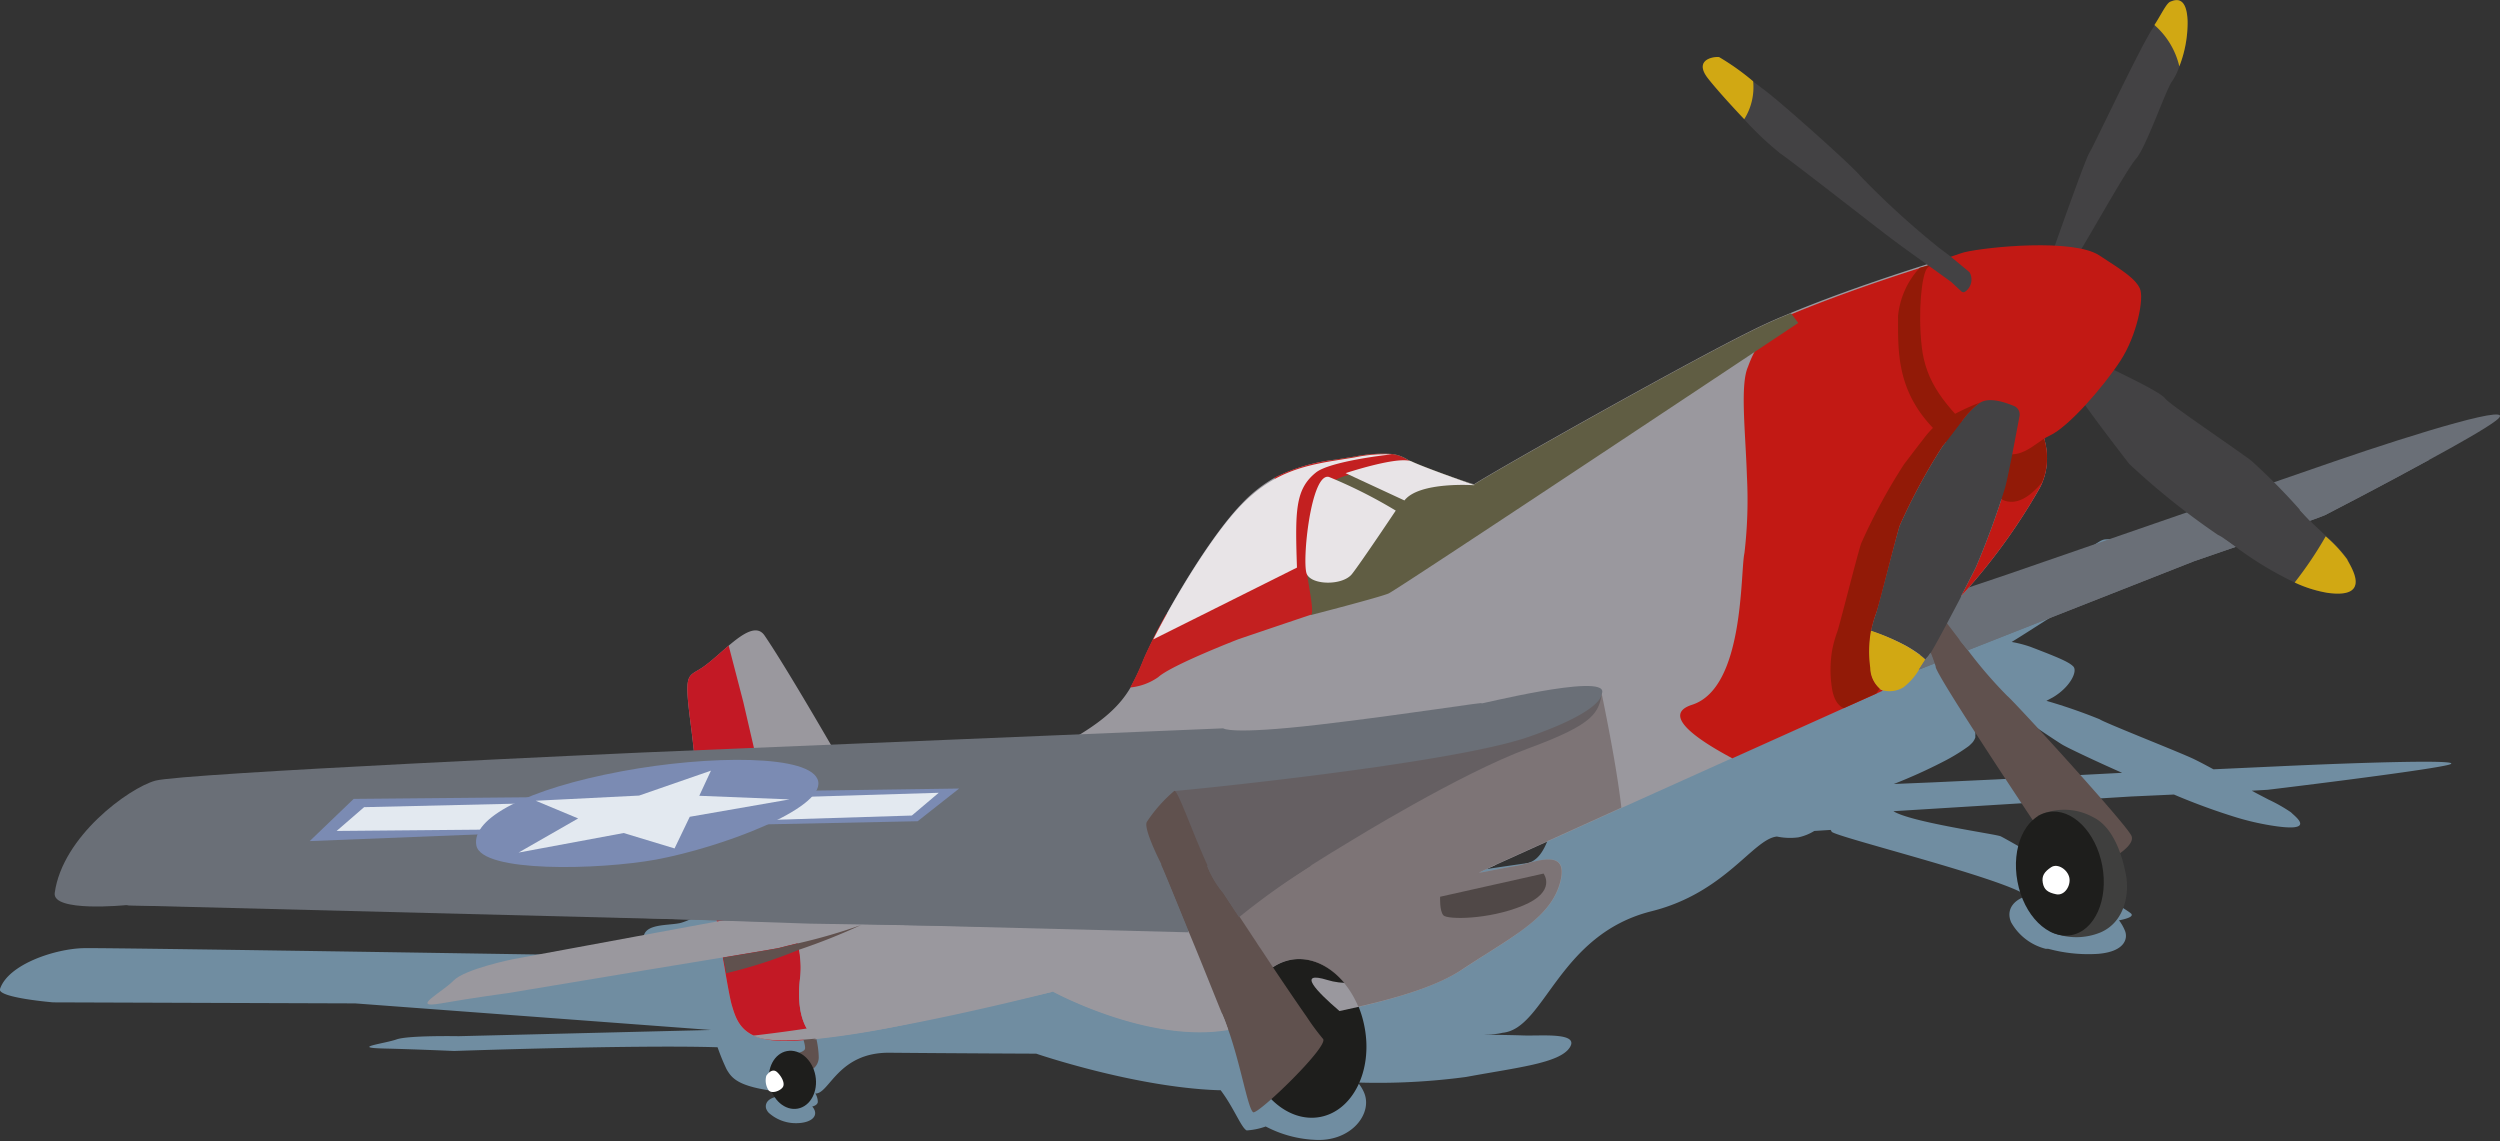 <svg xmlns="http://www.w3.org/2000/svg" viewBox="0 0 241.68 110.32"><rect x="0" y="0" width="241.68" height="110.32" fill="#333333" stroke="none"/><defs><style>.cls-1{isolation:isolate;}.cls-2{fill:#708da1;}.cls-22,.cls-3{fill:#6a6f77;}.cls-16,.cls-4{fill:#9a989e;}.cls-5{fill:#c31925;}.cls-23,.cls-24,.cls-6{fill:#60514e;}.cls-7{fill:#3f3f3e;}.cls-8{fill:none;}.cls-9{fill:#1e1e1c;}.cls-10{fill:#fff;}.cls-11{fill:#414140;}.cls-12{fill:#c21914;}.cls-13{fill:#605d43;}.cls-14{fill:#c32020;}.cls-15{fill:#e8e4e7;}.cls-16,.cls-22,.cls-23,.cls-24,.cls-25{mix-blend-mode:multiply;}.cls-17{fill:#7b8bb3;}.cls-18{fill:#e3e9f0;}.cls-19{fill:#434244;}.cls-20{fill:#d1a813;}.cls-21,.cls-25{fill:#921a07;}.cls-24{opacity:0.5;}</style></defs><title>Asset 2</title><g class="cls-1"><g id="Layer_2" data-name="Layer 2"><g id="Layer_4" data-name="Layer 4"><path class="cls-2" d="M220.08,74.09l-6.1.28c-.87-.47-1.69-.91-2.29-1.17-1.92-.85-8.27-3.35-8.72-3.67a52.52,52.52,0,0,0-5.14-1.78l.6-.32c1.71-1,2.44-2.55,2-3s-1.48-.88-4.14-1.9a11.48,11.48,0,0,0-1.82-.47C196.22,61,199.2,59,200,58.66c1-.4,3.06-2.77,3.69-3a2.68,2.68,0,0,0,.76-.57,2.57,2.57,0,0,0,.83-1.89c-.08-1.19-1.28-1.09-1.74-1.06s-.86.43-1.63.87l-.2.11c-1.22.64-6,4.6-6.41,4.81s-2.57,2.67-3.53,3.75A91.52,91.52,0,0,0,182.6,61l-1.37.06h0l-1.1-.48c-2.11-.88-7.32-3.56-8.07-4s-8.13-4.12-9.71-4.79l-1.16-.51c-1.45-.63-3.06-1.34-3.45-1.42s-2.6-.18-1.17.78c.72.49,2.22,1.38,3.72,2.22s2.93,1.59,3.65,1.88c1.45.58,10,4.37,11,4.82.56.25,2.42,1,4,1.67l-.78,0h-.38l-2.1.08h-.26l-3.94.18-1.27.07-1.29.07-1.95.13-.71,0-1.22.09L164,62c-1,.09-2,.18-2.92.28-1.45.16-3.43.4-5.67.69-5.72.75-3.09,19.79-7.85,20.48-2.36.34-4.06.59-4.58.68l-.11,0-.09,0-.1,0c-1-.26-4.44-1.11-5.75-1.5l-.25-.08-.39-.13h0a8.48,8.48,0,0,0-1.66-.44,33.39,33.39,0,0,0-3.81-.28l-1.91-.07-1.06,0h-2.62l-.42,0h-.09l-.39,0-.29,0-.21,0c-.12,0-.24,0-.36,0l-.72.08-.61.09-.31.06-.31.06-.35.08-.4.09-.36.1-.72.22-.37.12-.41.15-.1,0-.24.09-.25.1-.24.11c-.49.21-1,.44-1.49.69L116,84l-.32.16-.49.27-.55.32-.48.28-.06,0-.48.29c-.38.23-.74.45-1.08.68l-.61.4-.22.15s0,0,0,0l-.34.23c-.36.25-.69.48-1,.7a10.9,10.9,0,0,0-1,.79,8.18,8.18,0,0,1-1.32,1.08c-.92.59-2.28,1.08-5.15,1.55l-10.25-.88L80.29,93c-1.57-1.34-4.06-3.44-5.83-4.83l-.88-.67c-.79-.59-2.18-.33-3.63,0-.92.25-3.45,1.6-4.28,1.75-1.42.27-3.94,0-3.38,2,0,.08,0,.17.07.26.13.48.25.9.34,1.27l-4.89-.42-.37,0s-46.62-.75-49.34-.7S.8,93.2,0,95.61c-.28.84,5.13,1.29,5.13,1.29L34.33,97l34.41,2.57.27,0h-.26l-24.41.6s-4.88-.09-6,.31-4.52.8-1.26.88,6.81.24,6.81.24,17.41-.61,25.48-.36a20.68,20.68,0,0,0,.87,2.13c.55.94,1.2,1.84,6.1,2.27.11,0,.22,0,.34,0l.51,0,.35,0c.11.18.2.36.12.41a1.44,1.44,0,0,1-.57.08h0a4.7,4.7,0,0,0-1.2-.19c-1,0-1.64.29-1.81.75a.73.73,0,0,0,0,.52,1.17,1.17,0,0,0,.24.37,3.91,3.91,0,0,0,2.64,1c1.28,0,2.08-.54,1.78-1.27a1.16,1.16,0,0,0-.22-.34c.25-.06.5-.19.54-.43a1.58,1.58,0,0,0-.24-.83l-.26,0h.26c1.35.07,2.17-4,7.2-3.94,6.55.06,14.15.09,14.15.09s9.47,3.24,17.54,3.53H118c1.28,1.69,2,3.65,2.52,3.89a6.75,6.75,0,0,0,1.84-.38,11.33,11.33,0,0,0,5,1.3c3.32.07,5.34-2.55,4.52-4.55a3.69,3.69,0,0,0-.62-1,64,64,0,0,0,10.48-.54c4.9-.91,9-1.32,10-2.83s-2.75-1.12-4.45-1.18-3.86-.06-3.76-.1h0a6.3,6.3,0,0,0,1.73-.16c4.09-.39,5.37-9.49,14.4-11.75,7.13-1.78,9.83-7,12.12-7.22a6.17,6.17,0,0,0,2.06.08,4.83,4.83,0,0,0,1.55-.62l1.58-.1a1.06,1.06,0,0,1,.1.17c.24.47,16.62,4.5,18.85,6.18a5.29,5.29,0,0,1,.6-.13l.15.65-.11,0-.64-.48c-1.33.4-2,1.38-1.5,2.54a5.32,5.32,0,0,0,3.33,2.56h.05l.14,0,.05,0,.57.14a14.66,14.66,0,0,0,4.27.35c2.65-.22,2.89-1.54,2.59-2.24a4.36,4.36,0,0,0-.57-1c.78-.15,1.44-.37,1.17-.65-.57-.58-12.09-7.26-12.63-7.48s-8.7-1.36-10.35-2.42L206,77l4.16-.19a62,62,0,0,0,6,2.2,25.81,25.81,0,0,0,3.33.78c4.8.79,2.18-1,2-1.25a15.36,15.36,0,0,0-2.18-1.24l-1.11-.58-.52-.28,1.54-.09c.63-.07,14.48-1.75,17.3-2.37S228.39,73.7,220.08,74.09ZM197.25,86.53l-.47,0A3.48,3.48,0,0,1,197.25,86.53Zm-4.32-11.18-6,.28-3.85.16a51.15,51.15,0,0,0,4.74-2.14,18.34,18.34,0,0,0,2.47-1.5l.12-.1a.3.3,0,0,0,.08-.08,1.88,1.88,0,0,0,.24-.25,1.83,1.83,0,0,0,.16-.26l.07-.17a.31.31,0,0,1,0-.08.5.5,0,0,1,0-.12.86.86,0,0,0,0-.16.36.36,0,0,0,0-.11,1,1,0,0,0,0-.25,2.12,2.12,0,0,0-.11-.29l-.07-.15-.05-.08h0a5,5,0,0,1,.54-.08,16,16,0,0,0,3.63-1c1.65,1.18,3.92,2.68,4.44,3s3.4,1.68,5.81,2.74Z"/><path class="cls-3" d="M241.25,40.69c-1,.76-3.6,2.23-6.41,3.76-4.54,2.49-9.72,5.17-10.08,5.35-.6.3-12.63,4.45-12.63,4.45l-27.68,10.9-.33.13-7.35,1.84-6.26-3.66L194,55.55l31.59-10.92C233.51,41.9,243.94,38.7,241.25,40.69Z"/><path class="cls-4" d="M75.79,85.67c.11,2.41,1.91,5.9,1.55,8.63-.65,5,1.6,6.13,1.6,6.13-6.9.92-7.63-1.17-8.23-3.38s-3.25-19.9-3.25-19.9-.08-2.4-.71-7.3-.28-4.37,1.14-5.31c.78-.53,1.68-1.38,2.55-2.12,1.38-1.17,2.71-2.07,3.46-1,2.42,3.55,7.82,13,7.82,13s-5.3,7.61-5.88,10.65h0A2.77,2.77,0,0,0,75.79,85.67Z"/><path class="cls-5" d="M78.93,100.43a5,5,0,0,1-.54.06h-.07c-6.32.72-7-1.31-7.61-3.45-.13-.49-.37-1.75-.65-3.41-.06-.34-.12-.7-.19-1.07-1-5.95-2.41-15.42-2.41-15.42s-.08-2.4-.71-7.3-.28-4.37,1.14-5.31c.78-.53,1.68-1.38,2.55-2.12l1.41,5.43,4,17.28h0a2.77,2.77,0,0,0,0,.54,24.07,24.07,0,0,0,1,4.46c.1.36.19.72.27,1.07,0,.2.09.41.13.61a7.85,7.85,0,0,1,.13,2.49C76.69,99.34,78.93,100.43,78.93,100.43Z"/><path class="cls-4" d="M84.62,88.54c0,.12-.14.26-.36.4,0,0-.35.18-1,.47h0c-2.56,1-7.85,2.16-7.89,2.21s-6.24,1.06-12.61,2.11L49.13,96s-3.38.45-6.49,1,.11-1.07,1.2-2.2,5.74-2.07,5.74-2.07l21.64-4S84.67,87.48,84.62,88.54Z"/><path class="cls-4" d="M84.26,88.94a6,6,0,0,1-1,.47C83.91,89.12,84.26,88.94,84.26,88.94Z"/><path class="cls-6" d="M77,101.82l1.15,1.73a1.39,1.39,0,0,0,1-1.33,8.88,8.88,0,0,0-.52-2.78l-1.25.23s.59,1.5.42,1.78S77,101.82,77,101.82Z"/><path class="cls-6" d="M203.13,83.54l-6-3.32s-9.73-14.57-10-15.72c0-.11-.06-.23-.1-.35-.09-.3-.23-.66-.38-1.05-.49-1.3-1.12-2.84-.77-3.05.5-.29,1.56-.81,1.56-.81s.9,1.17,2,2.62l.8,1a43,43,0,0,0,3.81,4.42c.51.36,11.5,12.37,12,13.52S203.13,83.54,203.13,83.54Z"/><path class="cls-7" d="M205.53,84.64c.28,1.46.05,4.41-2.47,5.5a6.17,6.17,0,0,1-4.84-.07L197,78.87a5.79,5.79,0,0,1,5.31.11C204.71,80.12,205.38,83.86,205.53,84.64Z"/><ellipse class="cls-8" cx="126.2" cy="100.39" rx="5.82" ry="7.72" transform="translate(-16.29 24.88) rotate(-10.58)"/><path class="cls-8" d="M118.23,86.28s8.9,13.56,9.64,14.17-6.32,7.39-6.73,7.07c-.58-.45-1.31-5.39-2.78-9s-5.72-14.13-6.14-15c-.08-.16-1.76-3.44-1.38-4.07a13.84,13.84,0,0,1,2.65-3C114,76.32,116.75,85,118.23,86.28Z"/><ellipse class="cls-9" cx="76.61" cy="104.39" rx="2.26" ry="2.83" transform="translate(-17.87 15.84) rotate(-10.58)"/><path class="cls-10" d="M75.13,103.65c.4.37.79,1.06.55,1.44s-1.14.71-1.41.26a1.73,1.73,0,0,1-.19-1.35S74.6,103.16,75.13,103.65Z"/><ellipse class="cls-9" cx="199.13" cy="84.45" rx="4.17" ry="6.05" transform="translate(-12.12 38) rotate(-10.58)"/><path class="cls-10" d="M200.05,84.86c.15.78-.47,1.76-1.28,1.59s-1.17-.44-1.29-1.11.16-1.07.8-1.5S199.9,84.08,200.05,84.86Z"/><path class="cls-4" d="M197.2,47.15a58.08,58.08,0,0,1-7.62,10.48s-5.44,8.21-6.65,8.71c-.5.21-7.47,3.34-15.46,6.94l-10.66,4.8-12.13,5.49h0c-1,.44-1.57.72-1.65.76h0c-.1.11,2-.38,3.58-.63s5.16-1.94,4.24,1.57c-.52,2-2,3.46-4.07,4.92-1.55,1.1-3.42,2.2-5.44,3.54-2.62,1.74-7.07,3-11.83,4-1.48.3-3,.58-4.48.84l-3.62.59-2.9.45c-7.55,1.17-16.38-3.56-16.72-3.74a0,0,0,0,0,0,0s-7.24,1.67-13.48,3a84.85,84.85,0,0,1-9.72,1.61l.37,0s-2.24-1.09-1.59-6.13a11,11,0,0,0-.53-4.17C82,86.32,98.72,74.2,103.19,71.71c3.57-2,5.11-3.56,6.11-5.26a22.9,22.9,0,0,0,1.26-2.68c.21-.51.53-1.17.93-2s.79-1.52,1.27-2.39c2-3.64,4.92-8.23,7.25-10.65a13.32,13.32,0,0,1,3.27-2.58,17.37,17.37,0,0,1,5.86-1.72l1.82-.29a13.91,13.91,0,0,1,3.63-.25,3.73,3.73,0,0,1,1.58.6h0l.37.2.23.1c1.34.59,5,1.82,5.66,2l.11,0c1.87-1.22,20.17-11.57,26.83-14.85.86-.43,1.79-.86,2.78-1.28l1-.42c6.43-2.67,14.14-5,14.14-5l7.21,12.16S199.73,42.19,197.2,47.15Z"/><path class="cls-11" d="M139.22,86.69l10-2.24s1.32,1.73-2,3.1-7.29,1.36-7.68.94S139.22,86.69,139.22,86.69Z"/><path class="cls-12" d="M197.4,46.72c-.06.15-.13.29-.2.43a58.08,58.08,0,0,1-7.62,10.48c.59-1.13,1.11-2.15,1.42-2.76a80,80,0,0,0,2.83-7.7c.11-.36.39-1.72.69-3.21s.55-2.88.71-3.73a.89.89,0,0,0-.55-1c-1.88-.77-2.76-.61-3.26-.31h0a5.71,5.71,0,0,0-.59.47,9,9,0,0,0-1.19,1.34c-.69.89-1.49,2-1.83,2.37a57.3,57.3,0,0,0-4.17,7.71c-.42,1.32-2,7.75-2.28,8.47a12.93,12.93,0,0,0-.49,1.71,11.35,11.35,0,0,0-.07,3.59,2.74,2.74,0,0,0,.91,2,1.19,1.19,0,0,0,.33.18l-.66.3-3.15,1.41-10.76,4.84c-3.34-1.78-6.94-4.2-3.89-5.18,5.08-1.63,4.64-12.78,5.06-14.67a44.11,44.11,0,0,0,.24-7.39c-.14-4.36-.68-8.89.11-10.63a10.85,10.85,0,0,1,3.17-4.63c6.43-2.78,14.71-5.3,15.11-5.42h0l7.13,12,.08.12S199.43,41.93,197.4,46.72Z"/><path class="cls-13" d="M173.84,31.22S135.09,57,134.24,57.37s-7.48,2.08-7.48,2.08l-2-4.29-.44-1,.38-7.12,4.4-2.61,1.82-.29a13.91,13.91,0,0,1,3.63-.25,3.73,3.73,0,0,1,1.58.6h0a1.11,1.11,0,0,1,.29.08c1.13.54,5.25,2,6,2.26l.11,0c1.87-1.22,20.17-11.57,26.83-14.85.86-.43,1.79-.86,2.78-1.28l1-.42Z"/><path class="cls-14" d="M136.55,44.73l-.27.07s-3.92.7-4.72.88a7.31,7.31,0,0,0-3,1c-.75.64-1.87,7.4-2.23,7.6s.89,5,.4,5.15-7,2.36-7,2.36-6.5,2.51-7.76,3.67a5.66,5.66,0,0,1-2.71,1,22.9,22.9,0,0,0,1.26-2.68c.21-.51.53-1.17.93-2s.79-1.52,1.27-2.39l10.08-4.78s.29-5.14.44-8.45a17.37,17.37,0,0,1,5.86-1.72l1.82-.29a13.91,13.91,0,0,1,3.63-.25,3.73,3.73,0,0,1,1.58.6h0Z"/><path class="cls-15" d="M134.59,43.93c-.32,0-6.07.67-7.39,1.76-2,1.62-2,3.7-1.82,9.18l-.58.29-13.31,6.65c1.9-3.75,5.64-10.05,8.52-13s5.63-3.74,9.13-4.3l1.82-.29A13.91,13.91,0,0,1,134.59,43.93Z"/><path class="cls-15" d="M134.93,49.36s-3.34,5-4.23,6.13-3.88,1.1-4.37,0,.39-9.87,2.15-9.38A47,47,0,0,1,134.93,49.36Z"/><path class="cls-15" d="M142.55,46.91s-5.34-.39-6.78,1.47l-5.69-2.64s4.49-1.49,6.09-1.21h0a1.11,1.11,0,0,1,.29.08c1.13.54,5.25,2,6,2.26Z"/><path class="cls-16" d="M144.68,83.57h0c-1,.44-1.57.72-1.65.76h0c-4.21.48-13.48,4-13.48,4C127.57,84.91,144.3,83.6,144.68,83.57Z"/><path class="cls-3" d="M118.4,90.21l-6-.36-34.13-.56L40,88l-27.81-.5s-7.17.72-6.9-1.18c.75-5.46,7.14-10.12,9.72-10.85s47-2.72,47-2.72l56.24-2.34s.61.65,9.21-.35S144,67.75,143.21,68s12.06-3,11.68-1.07-.56,3-7.15,5.42-17.25,9-17.25,9S118.79,88.28,118.4,90.21Z"/><polygon class="cls-17" points="51.38 78.29 48.85 80.56 29.94 81.31 34.19 77.23 52.69 77.06 51.38 78.29"/><polygon class="cls-17" points="75.19 76.32 71.7 79.74 88.71 79.39 92.72 76.23 75.87 76.47 75.19 76.32"/><polygon class="cls-18" points="35.2 78.03 32.54 80.33 48.17 80.19 50.36 77.68 35.2 78.03"/><polygon class="cls-18" points="90.75 76.64 88.15 78.84 73.61 79.29 76.86 77.06 90.75 76.64"/><path class="cls-17" d="M79.1,75.55c.5,2.66-9.32,6.36-15.69,7.55-5.54,1-16.86,1.29-17.36-1.37S51,76.26,60.11,74.56C68.45,73,78.6,72.89,79.1,75.55Z"/><polygon class="cls-18" points="67.6 76.93 68.73 74.5 61.78 76.91 51.79 77.41 55.89 79.12 50.13 82.42 60.29 80.53 65.21 82.02 66.68 78.96 76.33 77.28 67.6 76.93"/><path class="cls-19" d="M211.48,2.07a11.67,11.67,0,0,1-.8,4.35A5.77,5.77,0,0,1,210,7.83c-.6.77-2.52,6.41-3.51,7.53-.76.84-3.59,5.89-5.26,8.68a17.19,17.19,0,0,1-1.14,1.79c-.76.89-1.85-.95-1.85-.95l.41-1.14c.9-2.56,3.06-8.61,3.35-9s4.95-10.31,6.11-12c.07-.09.13-.19.2-.29C209,1.29,209.43.31,209.82.16S211.4-.52,211.48,2.07Z"/><path class="cls-19" d="M225,57.31a12.14,12.14,0,0,1-3.17-1,33.37,33.37,0,0,1-5.72-3.46c-.39-.27-.71-.52-1-.71a3.76,3.76,0,0,0-.71-.44,70.87,70.87,0,0,1-8.58-6.87c-.49-.65-2.66-3.43-4.23-5.64A17.24,17.24,0,0,1,200,36.67c-.57-1.37,3.11-1.57,3.11-1.57a10.08,10.08,0,0,0,1.31.69c1.7.84,4.52,2.2,4.9,2.74s6.49,4.63,8.31,6a59.38,59.38,0,0,1,4.66,4.7c.38.39.72.76,1,1.07s.34.36.49.5l1.06,1a13.07,13.07,0,0,1,2.08,2.22C227.06,54.51,229.56,57.94,225,57.31Z"/><path class="cls-20" d="M211.48,2.07a11.67,11.67,0,0,1-.8,4.35,7.57,7.57,0,0,0-2.41-4C209,1.29,209.43.31,209.82.16S211.4-.52,211.48,2.07Z"/><path class="cls-21" d="M197.39,46.66l-.16.18c-2.9,3.32-4.58.67-4.58.67s-2.67-2.73-6-6.37-3.16-7.33-3.16-10.61a8,8,0,0,1,2.09-4.64l2.21-.63-.41.26,3,7.62,4,4.19.08.12S199.42,41.86,197.39,46.66Z"/><path class="cls-12" d="M189.88,24.39c2.25-.54,10.52-1.34,13.05.29s3.52,2.31,3.94,3.22-.27,4.51-1.9,7-5,6.38-6.82,7.21-3.31,3.47-6.76.27-5.22-5.45-5.61-8.85,0-7.06.55-7.65S189.88,24.39,189.88,24.39Z"/><path class="cls-19" d="M195.23,40.23c-.16.85-.44,2.34-.71,3.73s-.58,2.85-.69,3.21a80,80,0,0,1-2.83,7.7c-.31.61-.83,1.63-1.42,2.76a.21.21,0,0,1,0,.06c-1,1.9-2.15,4.09-2.79,5.18a7,7,0,0,1-.42.67,2.07,2.07,0,0,0-.2.24c-.17-.15-.34-.31-.53-.46h0a12.75,12.75,0,0,0-1.36-.88A21.17,21.17,0,0,0,180.87,61a12.93,12.93,0,0,1,.49-1.71c.24-.72,1.86-7.15,2.28-8.47a57.3,57.3,0,0,1,4.17-7.71c.34-.42,1.14-1.48,1.83-2.37a9,9,0,0,1,1.19-1.34,5.71,5.71,0,0,1,.59-.47h0c.5-.3,1.38-.46,3.26.31A.89.89,0,0,1,195.23,40.23Z"/><path class="cls-19" d="M190,28.18a.3.3,0,0,1-.38,0l-1-.93-2.07-1.49c-1.51-1.08-3.39-2.44-3.94-2.87-1-.74-9.13-7.11-10.51-8.06a30.91,30.91,0,0,1-3.48-3.29c-1.43-1.5-2.87-3.12-3.55-4-1.35-1.79.64-2.07,1.12-2a23.83,23.83,0,0,1,3.29,2.34l1.1.83c1.51,1.11,8.41,7.25,9.26,8.3a80.79,80.79,0,0,0,7.68,7c.37.27.73.54,1.06.8,1,.82,1.82,1.51,1.82,1.51A1.43,1.43,0,0,1,190,28.18Z"/><path class="cls-20" d="M169.48,7.86a5.78,5.78,0,0,1-.86,3.66c-1.43-1.5-2.87-3.12-3.55-4-1.35-1.79.64-2.07,1.12-2A23.83,23.83,0,0,1,169.48,7.86Z"/><path class="cls-20" d="M225,57.31a12.14,12.14,0,0,1-3.17-1,36.72,36.72,0,0,0,3-4.46,13.29,13.29,0,0,1,2.07,2.22C227.06,54.51,229.56,57.94,225,57.31Z"/><path class="cls-20" d="M186.13,63.78c-.17.24-.39.59-.64,1A6,6,0,0,1,184,66.45a2.57,2.57,0,0,1-2,.28,1.19,1.19,0,0,1-.33-.18,2.74,2.74,0,0,1-.91-2,11.35,11.35,0,0,1,.07-3.59,21.17,21.17,0,0,1,3.36,1.45,12.75,12.75,0,0,1,1.36.88h0C185.79,63.47,186,63.63,186.13,63.78Z"/><path class="cls-9" d="M131.92,99.32c.79,4.19-1.14,8.07-4.3,8.66s-6.36-2.33-7.14-6.53c-.63-3.34.48-6.49,2.55-7.92a4.68,4.68,0,0,1,1.75-.74c2.63-.49,5.28,1.45,6.56,4.53A10.32,10.32,0,0,1,131.92,99.32Z"/><path class="cls-6" d="M121.14,107.52c-.52-.41-1.18-4.54-2.41-8-.11-.33-.24-.67-.37-1l-.24-.57c-.77-1.88-2-5-3.2-7.87-1.24-3.06-2.37-5.82-2.66-6.47a.31.31,0,0,1,0-.09c-.09-.16-1.76-3.45-1.39-4.07a14.13,14.13,0,0,1,2.66-3h0c.34-.07,1.82,4.21,3.19,7.18l.21.46a7.67,7.67,0,0,0,1.34,2.17s.62,1,1.55,2.35l.72,1.09.39.59h0c.2.31.41.61.61.93s.29.42.43.64l.43.65.66,1s0,0,0,0c1.18,1.76,2.36,3.5,3.27,4.8a22.53,22.53,0,0,0,1.56,2.11C128.59,101.05,121.55,107.84,121.14,107.52Z"/><path class="cls-16" d="M72.85,100.11s12.07-1.3,20.64-4c3.59-1.13,5.76-1.81,6.77-1.24a10.27,10.27,0,0,1,1.5,1S76.75,102.34,72.85,100.11Z"/><path class="cls-16" d="M146.76,90.2c-1.55,1.1-3.42,2.2-5.44,3.54-2.62,1.74-7.07,3-11.83,4-2.24-1.92-4.16-3.92-1.16-3C133.64,96.44,146.76,90.2,146.76,90.2Z"/><path class="cls-22" d="M114.92,90.13,12.23,87.52c22.63-3.19,74.6-3.77,100-3.86C112.55,84.31,113.68,87.07,114.92,90.13Z"/><path class="cls-22" d="M126.79,83.66a71.78,71.78,0,0,0-7,5c-.93-1.4-1.55-2.35-1.55-2.35a9.11,9.11,0,0,1-1.55-2.63C123,83.64,126.79,83.66,126.79,83.66Z"/><path class="cls-16" d="M118.73,99.56l-.24,0c-7.55,1.17-16.38-3.56-16.72-3.74.34.08,10.62,2.59,16.35,2.14l.24.57C118.49,98.89,118.62,99.23,118.73,99.56Z"/><path class="cls-23" d="M83.25,89.42a59.25,59.25,0,0,1-6,2.39,47.31,47.31,0,0,1-7.07,2.28c0-.35-.2-1.15-.27-1.52,3.2-.53,5.48-.92,5.49-.94s.71-.18,1.72-.43A53.79,53.79,0,0,0,83.25,89.42Z"/><path class="cls-24" d="M143,84.34h0c-.1.11,2-.38,3.58-.63s5.16-1.94,4.24,1.57c-.52,2-2,3.46-4.07,4.92-1.55,1.1-3.42,2.2-5.44,3.54-2.27,1.52-5.94,2.66-10,3.58-1.28-3.08-3.93-5-6.56-4.53a4.68,4.68,0,0,0-1.75.74s0,0,0,0c-.21-.33-.44-.66-.66-1l-.43-.65c-.14-.22-.28-.43-.43-.64s-.41-.62-.61-.93h0c-.14-.2-.26-.4-.39-.59l-.72-1.09c-.93-1.4-1.55-2.35-1.55-2.35a7.67,7.67,0,0,1-1.34-2.17l-.21-.46c-1.37-3-2.85-7.25-3.19-7.18.47,0,26.81-2.6,34.35-5.25,7.15-2.5,7.09-4.08,7-4.26,1,4.87,1.62,8.48,1.92,11.12l-12.13,5.49h0C143.69,84,143.1,84.3,143,84.34Z"/><path class="cls-22" d="M186.61,63.1c.15.39.29.75.38,1.05l-1.5.59c.25-.37.47-.72.64-1a2.07,2.07,0,0,1,.2-.24A2.41,2.41,0,0,0,186.61,63.1Z"/><path class="cls-22" d="M216.1,52.88l-4,1.37-21.88,8.61-.8-1,25.67-9.69C215.39,52.36,215.71,52.61,216.1,52.88Z"/><path class="cls-22" d="M234.84,44.45c-4.54,2.49-9.72,5.17-10.08,5.35-.12.06-.66.26-1.47.55-.31-.31-.65-.68-1-1.07l12.13-5Z"/><path class="cls-25" d="M191.42,38.91a5.71,5.71,0,0,0-.59.47,9,9,0,0,0-1.19,1.34c-.69.89-1.49,2-1.83,2.37a57.3,57.3,0,0,0-4.17,7.71c-.42,1.32-2,7.75-2.28,8.47a12.93,12.93,0,0,0-.49,1.71,11.35,11.35,0,0,0-.07,3.59,2.74,2.74,0,0,0,.91,2c-.1.16-.22.32-.33.48l-3.15,1.41c-.53-.24-1-.84-1.16-2.13a11.36,11.36,0,0,1,.07-3.59,11.53,11.53,0,0,1,.49-1.71c.24-.72,1.86-7.15,2.28-8.47a56.55,56.55,0,0,1,4.17-7.7c.34-.43,1.13-1.49,1.83-2.38a9,9,0,0,1,1.19-1.34A21.74,21.74,0,0,1,191.42,38.91Z"/></g></g></g></svg>